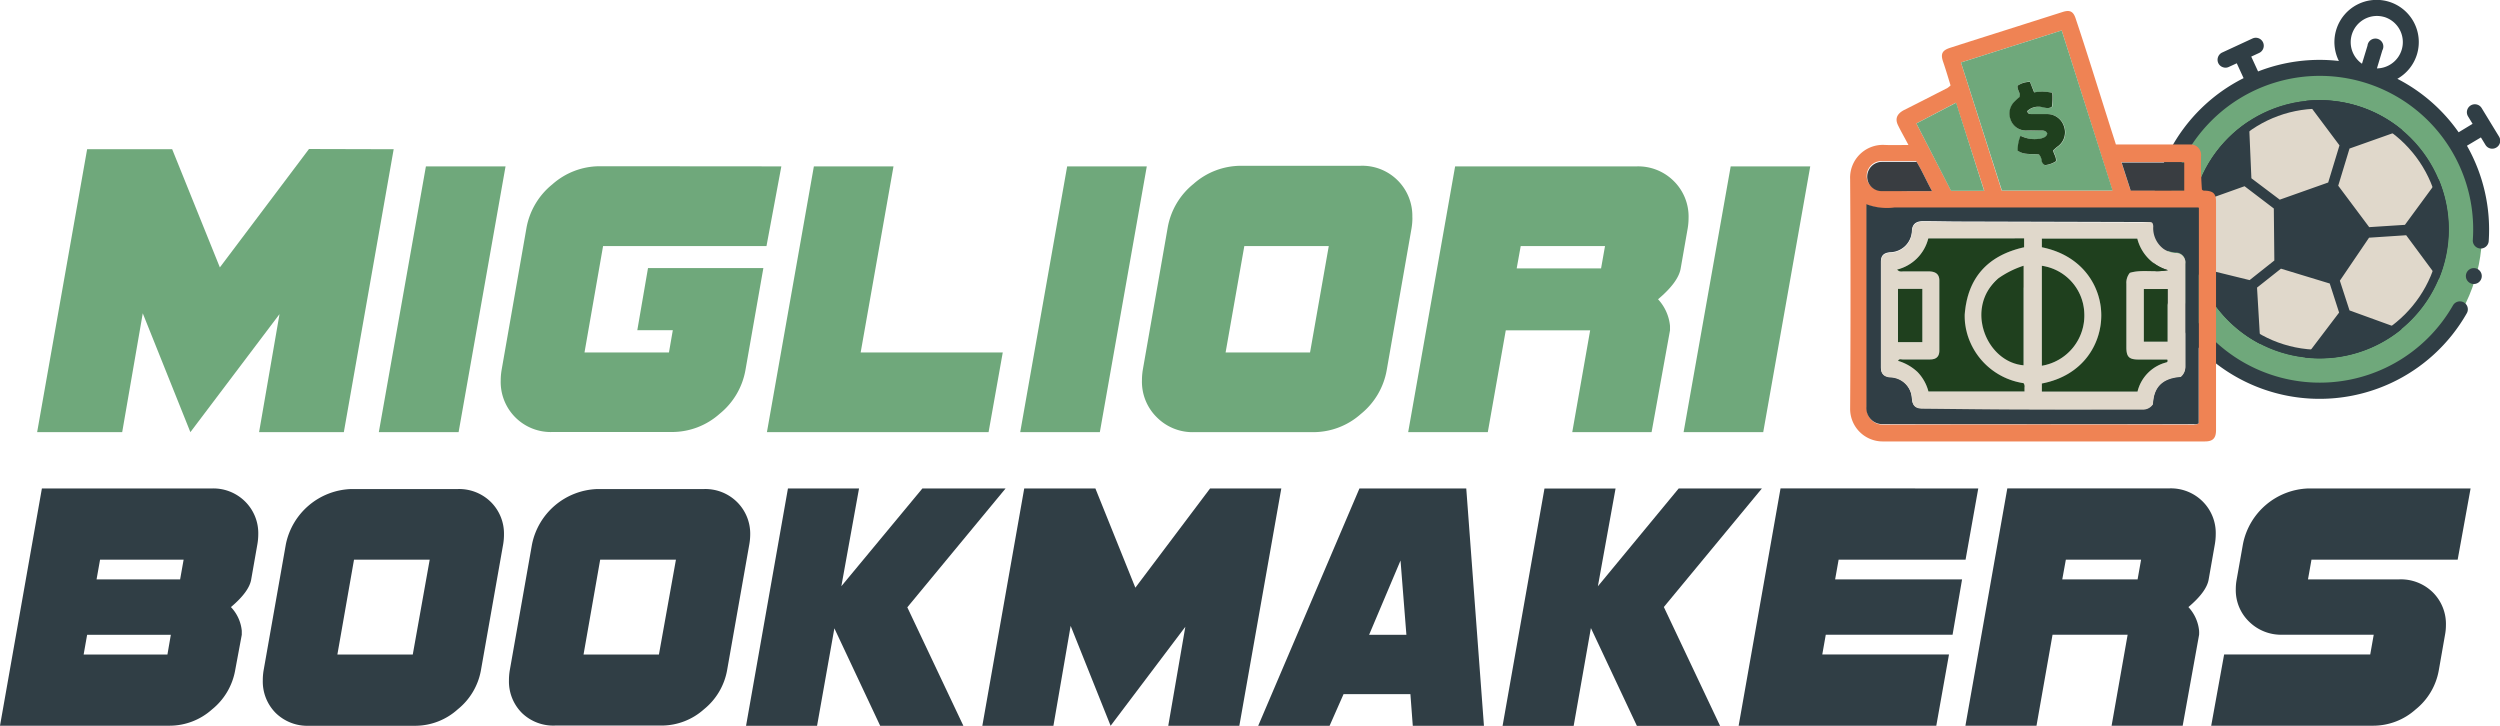 <svg xmlns="http://www.w3.org/2000/svg" viewBox="0 0 336.57 97.71"><g id="ab9d76a7-a676-491d-8583-2275816e031d" data-name="Layer 2"><g id="bc07d2eb-2b75-4ce4-a72f-5b7078ecca6e" data-name="Layer 1"><g id="b27338c8-e032-4c60-912e-9d6777ef8483" data-name="logo-white-back"><path d="M53,20.09,46.29,58.18H34.88l2.75-15.89-12,15.89-6.41-16-2.77,16H5l6.73-38.09H23.18L29.6,36l12-15.94Z" fill="#6fa87b"/><path d="M68.06,22.4,61.74,58.18H51L57.34,22.4Z" fill="#6fa87b"/><path d="M105.19,22.4l-2,10.73h-22l-2.5,14.32H90.06l.52-3H85.8l1.44-8.36h15.53l-2.41,13.72a9.75,9.75,0,0,1-3.49,5.91,9.63,9.63,0,0,1-6.35,2.44H74.41a6.74,6.74,0,0,1-7-6.92,8.72,8.72,0,0,1,.12-1.43l3.34-19.08a9.75,9.75,0,0,1,3.49-5.91,9.63,9.63,0,0,1,6.35-2.44Z" fill="#6fa87b"/><path d="M135,47.45l-1.91,10.73H103.25l6.32-35.78h10.72l-4.42,25.05Z" fill="#6fa87b"/><path d="M154.39,22.4l-6.32,35.78H137.35l6.32-35.78Z" fill="#6fa87b"/><path d="M190.15,29.32a8.72,8.72,0,0,1-.12,1.43l-3.34,19.08a9.75,9.75,0,0,1-3.49,5.91,9.63,9.63,0,0,1-6.35,2.44H160.74a6.78,6.78,0,0,1-5-2,6.71,6.71,0,0,1-2-5,8.72,8.72,0,0,1,.12-1.43l3.34-19.08a9.69,9.69,0,0,1,3.48-5.91,9.63,9.63,0,0,1,6.36-2.44h16.1a6.74,6.74,0,0,1,7,6.92Zm-11.26,3.81H167.52L165,47.45h11.37Z" fill="#6fa87b"/><path d="M227.33,29.32a8.72,8.72,0,0,1-.12,1.43l-.94,5.37q-.3,1.85-3.05,4.17a6.15,6.15,0,0,1,1.61,3.58q0,.3,0,.6l-2.48,13.71H211.67l2.41-13.71H202.72L200.3,58.18H189.58L195.9,22.4h24.46a6.78,6.78,0,0,1,5,2A6.71,6.71,0,0,1,227.33,29.32Zm-11.25,3.81H204.73l-.54,3h11.36Z" fill="#6fa87b"/><path d="M243.71,22.4l-6.33,35.78H226.66L233,22.4Z" fill="#6fa87b"/><circle cx="312.16" cy="31.21" r="22" fill="#6fa87b"/><circle cx="312.28" cy="30.86" r="17.36" fill="#303e45"/><path d="M328.89,35.91c-.18.57-.38,1.13-.6,1.67a17.37,17.37,0,0,1-18,10.53,17.35,17.35,0,0,1-14.65-12.2,17.4,17.4,0,0,1-.43-8.38c.12-.57.26-1.15.44-1.72a17.36,17.36,0,0,1,33.22,10.1Z" fill="#303e45"/><circle cx="312.28" cy="30.86" r="16.23" fill="#e0d8cb"/><path d="M318.94,32l5-.33,4.39,5.93c.22-.54.42-1.1.6-1.67a17.29,17.29,0,0,0-.63-11.83l-4.53,6.17-4.81.31L314.79,25l1.52-5,7.08-2.51a17.43,17.43,0,0,0-12.92-3.92l4.49,6-1.52,5-6.52,2.31L303.1,24l-.33-7.65a17.26,17.26,0,0,0-7.1,9.48c-.18.57-.32,1.15-.44,1.72l6.95-2.48,3.94,3,.07,7-3.33,2.64-7.2-1.77a17.45,17.45,0,0,0,8.65,10.38l-.45-7.6,3.22-2.55,6.57,2,1.26,3.91-4.6,6.06a17.38,17.38,0,0,0,13-3.81l-7-2.54-1.3-4Z" fill="#303e45"/><path d="M331.7,40.71a1.08,1.08,0,0,0-1.46.4,20.65,20.65,0,1,1,2.67-8.8,1.07,1.07,0,0,0,2.14.15,22.88,22.88,0,0,0-2.93-12.84L334,18.5l.61,1a1.06,1.06,0,0,0,1.47.36,1.06,1.06,0,0,0,.36-1.47l-2.34-3.84a1.07,1.07,0,0,0-1.83,1.12l.61,1L331,17.81a22.79,22.79,0,0,0-8.25-7.2,5.68,5.68,0,1,0-7.87-2.4A22.77,22.77,0,0,0,304,9.62l-.92-2,1.06-.49a1.07,1.07,0,1,0-.89-1.95l-4.08,1.89a1.08,1.08,0,0,0-.53,1.42,1.06,1.06,0,0,0,.66.57,1,1,0,0,0,.76-.05l1.07-.49.92,2A22.8,22.8,0,1,0,332.1,42.17a1.07,1.07,0,0,0-.4-1.46ZM321,2.29a3.54,3.54,0,0,1-1,6.92l.73-2.43a1.07,1.07,0,1,0-2-.63l-.74,2.43a3.53,3.53,0,0,1,3-6.29Z" fill="#303e45"/><path d="M334,36.68a1.07,1.07,0,0,0-2,.26,1.07,1.07,0,1,0,2-.26Z" fill="#303e45"/><path d="M256.93,19.52c-.52-1-1-1.82-1.41-2.67s-.15-1.5.75-2c2-1,3.94-2,5.9-3a2.86,2.86,0,0,0,.43-.35c-.33-1.08-.64-2.13-1-3.18s-.15-1.53.93-1.88c3.44-1.11,6.89-2.19,10.33-3.29l4.81-1.53c.95-.31,1.43-.12,1.75.81.75,2.23,1.47,4.48,2.18,6.72s1.43,4.54,2.15,6.81c.36,1.15.73,2.29,1.11,3.49l10.07,0a1.4,1.4,0,0,1,1.4,1.42,46.17,46.17,0,0,0,.11,4.64c.15.2.32.15.48.16,1.06.06,1.42.42,1.42,1.5q0,15.36,0,30.73c0,1.09-.42,1.53-1.49,1.53H253.52A4.38,4.38,0,0,1,249.08,55q.1-15.44,0-30.88a4.41,4.41,0,0,1,4.61-4.61C254.72,19.56,255.77,19.52,256.93,19.52ZM296,28H255.12a7.8,7.8,0,0,1-3.79-.44v1q0,13.16,0,26.29a2.16,2.16,0,0,0,2.26,2.32q20.91-.06,41.81,0A1,1,0,0,0,296,57Zm-26.52-2.35h14.91L277.56,4.1,264,8.41Zm-6.16-11.82L258,16.62l4.68,9.07h4.46Zm30.71,8h-8.43l1.22,3.78h7.21Zm-33.95,3.85c-.78-1.41-1.34-2.75-2.12-4-1.57,0-3.08,0-4.59,0a2,2,0,0,0-2.06,2,1.93,1.93,0,0,0,2,1.94C255.56,25.76,257.74,25.73,260.11,25.73Z" fill="#ef8354"/><path d="M296,28V57a1,1,0,0,1-.66.1q-20.89,0-41.81,0a2.16,2.16,0,0,1-2.26-2.32q0-13.14,0-26.29v-1a7.8,7.8,0,0,0,3.79.44H296Zm-6.79,1.89h-.8l-24.34-.07c-1.72,0-3.45-.05-5.17-.05-.94,0-1.41.39-1.5,1.19a3,3,0,0,1-3,3c-.84.11-1.18.46-1.18,1.32q0,7.06,0,14.15c0,.86.41,1.26,1.28,1.32a3,3,0,0,1,2.89,2.86c.08,1,.48,1.33,1.44,1.34,5,0,9.92.1,14.88.12s9.75,0,14.63,0a1.61,1.61,0,0,0,1.49-.71c.09-2.13,1.1-3.49,3.74-3.68a1.72,1.72,0,0,0,.62-1.32c0-4.64,0-9.28,0-13.91a1.28,1.28,0,0,0-1.34-1.46,3.22,3.22,0,0,1-1.58-.54,3.49,3.49,0,0,1-1.4-3.06Z" fill="#303e45"/><path d="M269.51,25.65,264,8.41,277.56,4.1l6.86,21.55Zm2.11-14.11c-.07.6.46,1,.3,1.53a8,8,0,0,0-.67.61,2.24,2.24,0,0,0-.55,2.37,2.18,2.18,0,0,0,2,1.53c.69.06,1.4,0,2.1,0,.35,0,.7,0,.86.41-.08.42-.44.54-.76.64a4.2,4.2,0,0,1-2.84-.34,4.72,4.72,0,0,0-.38,2c.88.64,1.92.37,2.87.52a1.5,1.5,0,0,1,.34.72.78.78,0,0,0,.46.71,3.3,3.3,0,0,0,1.47-.52c.09-.55-.3-1-.37-1.46.19-.17.36-.34.55-.49a2.34,2.34,0,0,0,.93-2.67,2.36,2.36,0,0,0-2.33-1.73c-.65,0-1.3,0-1.94,0-.28,0-.63,0-.69-.41a2.14,2.14,0,0,1,1.59-.58c.57-.06,1.15.35,1.72,0a8.37,8.37,0,0,0,.06-1.87,5.79,5.79,0,0,0-2.45-.06L273.29,11A2.88,2.88,0,0,0,271.62,11.54Z" fill="#6fa87b"/><path d="M263.35,13.83l3.77,11.86h-4.46L258,16.62Z" fill="#6fa87b"/><path d="M294.06,21.88v3.78h-7.21l-1.22-3.78Z" fill="#393d41"/><path d="M260.11,25.73c-2.37,0-4.55,0-6.73,0a1.93,1.93,0,0,1-2-1.94,2,2,0,0,1,2.06-2c1.51,0,3,0,4.59,0C258.77,23,259.33,24.32,260.11,25.73Z" fill="#393d41"/><path d="M289.24,29.89c.43,0,.6,0,.65.57a3.49,3.49,0,0,0,1.4,3.06,3.22,3.22,0,0,0,1.58.54,1.28,1.28,0,0,1,1.34,1.46c0,4.63,0,9.27,0,13.91a1.72,1.72,0,0,1-.62,1.32c-2.64.19-3.65,1.55-3.74,3.68a1.61,1.61,0,0,1-1.49.71c-4.88,0-9.76,0-14.63,0s-9.92-.07-14.88-.12c-1,0-1.36-.39-1.44-1.34a3,3,0,0,0-2.89-2.86c-.87-.06-1.28-.46-1.28-1.32q0-7.08,0-14.15c0-.86.34-1.21,1.18-1.32a3,3,0,0,0,3-3c.09-.8.56-1.19,1.5-1.19,1.72,0,3.45.05,5.17.05l24.34.07ZM274.89,52.72h12.88a5.36,5.36,0,0,1,3.88-3.93c.17,0,.22-.2.12-.39h-3.88c-1.26,0-1.62-.36-1.62-1.63,0-2.86,0-5.72,0-8.58a2.08,2.08,0,0,1,.47-1.46c1.61-.49,3.39,0,5.13-.36a5.93,5.93,0,0,1-4.13-4.25H274.89v1.17c5.51,1.11,8,5.23,8,9.16s-2.4,8.11-8,9.18ZM272.5,32.09H259.6a5.75,5.75,0,0,1-4.2,4.19c.31.35.59.25.85.25,1.16,0,2.32,0,3.48,0,.89,0,1.35.4,1.36,1.23,0,3.15,0,6.31,0,9.46,0,.79-.44,1.15-1.25,1.16h-3.72c-.19,0-.43-.13-.59.19a6.6,6.6,0,0,1,2.62,1.5,5.94,5.94,0,0,1,1.47,2.62h12.89c0-.22,0-.38,0-.53a.74.74,0,0,0-.13-.59,9.32,9.32,0,0,1-7.59-6.67c-1.46-.68-1.56-1.39-.33-2.5.38-5,3.15-8,8-9.12Zm2.39,3.69V49.24a6.85,6.85,0,0,0,5.71-7.18A6.68,6.68,0,0,0,274.89,35.78ZM267,41.55c-.85,3,1.63,7.13,5.45,7.63V38.68c-.64.61-1.13-.21-1.65,0-.29.47.39.69.16,1.25L269,37.5a4.49,4.49,0,0,0-1.79,3.44c.1.51.67.77.73,1.38C267.46,42.2,267.41,41.65,267,41.55Zm-8.21-2.66h-3.28v7.17h3.28ZM288.62,46h3.2V38.91h-3.2Z" fill="#e0d8cb"/><path d="M271.62,11.54a2.88,2.88,0,0,1,1.67-.51l.56,1.41a5.79,5.79,0,0,1,2.45.06,8.37,8.37,0,0,1-.06,1.87c-.57.39-1.15,0-1.72,0a2.14,2.14,0,0,0-1.59.58c.06.45.41.4.69.41.64,0,1.29,0,1.94,0a2.36,2.36,0,0,1,2.33,1.73,2.34,2.34,0,0,1-.93,2.67c-.19.15-.36.32-.55.49.07.49.46.91.37,1.46a3.3,3.3,0,0,1-1.47.52.78.78,0,0,1-.46-.71,1.5,1.5,0,0,0-.34-.72c-.95-.15-2,.12-2.87-.52a4.72,4.72,0,0,1,.38-2,4.2,4.2,0,0,0,2.84.34c.32-.1.68-.22.76-.64-.16-.4-.51-.41-.86-.41-.7,0-1.41,0-2.1,0a2.18,2.18,0,0,1-2-1.53,2.24,2.24,0,0,1,.55-2.37,8,8,0,0,1,.67-.61C272.08,12.55,271.55,12.14,271.62,11.54Z" fill="#1f401e"/><path d="M274.89,52.72V51.63c5.59-1.07,8-5.34,8-9.18s-2.48-8.05-8-9.16V32.12h12.85a5.93,5.93,0,0,0,4.13,4.25c-1.74.36-3.52-.13-5.13.36a2.08,2.08,0,0,0-.47,1.46c0,2.86,0,5.72,0,8.58,0,1.27.36,1.63,1.62,1.63h3.88c.1.19.05.35-.12.39a5.36,5.36,0,0,0-3.88,3.93Z" fill="#1f401e"/><path d="M272.5,32.09v1.2c-4.87,1.09-7.64,4.09-8,9.12a8.7,8.7,0,0,0,.33,2.5,9.32,9.32,0,0,0,7.59,6.67.74.74,0,0,1,.13.59c0,.15,0,.31,0,.53H259.62a5.94,5.94,0,0,0-1.47-2.62,6.6,6.6,0,0,0-2.62-1.5c.16-.32.4-.19.59-.19h3.72c.81,0,1.24-.37,1.25-1.16,0-3.15,0-6.31,0-9.46,0-.83-.47-1.21-1.36-1.23-1.16,0-2.32,0-3.48,0-.26,0-.54.1-.85-.25a5.75,5.75,0,0,0,4.2-4.19Z" fill="#1f401e"/><path d="M274.89,35.78a6.68,6.68,0,0,1,5.71,6.28,6.85,6.85,0,0,1-5.71,7.18Z" fill="#1f401e"/><path d="M269,37.5a12.58,12.58,0,0,1,3.43-1.72v13.4C267.38,48.73,264.47,41.45,269,37.5Z" fill="#1f401e"/><path d="M258.8,38.89v7.17h-3.28V38.89Z" fill="#1f401e"/><path d="M288.62,46V38.91h3.2V46Z" fill="#1f401e"/><path d="M34.77,71.94a8,8,0,0,1-.11,1.28L33.82,78q-.27,1.65-2.73,3.73a5.37,5.37,0,0,1,1.46,3.19c0,.18,0,.36,0,.54l-.89,4.78a8.72,8.72,0,0,1-3.12,5.27,8.57,8.57,0,0,1-5.67,2.19H0L5.64,65.76h22.9A6.06,6.06,0,0,1,33,67.52,6,6,0,0,1,34.77,71.94ZM23,85.46H11.73l-.47,2.66H22.54Zm1.72-10.11H13.47L13,78H24.25Z" fill="#303e45"/><path d="M67.85,71.94a8,8,0,0,1-.1,1.28l-3,17a8.72,8.72,0,0,1-3.12,5.27A8.57,8.57,0,0,1,56,97.71H41.61A6.1,6.1,0,0,1,37.13,96a6,6,0,0,1-1.75-4.42,7.89,7.89,0,0,1,.1-1.28l3-17a9.29,9.29,0,0,1,8.78-7.46H61.62a6.07,6.07,0,0,1,4.48,1.76A6,6,0,0,1,67.85,71.94Zm-10,3.41H47.66L45.42,88.12H55.57Z" fill="#303e45"/><path d="M101,71.94a8,8,0,0,1-.11,1.28l-3,17a8.72,8.72,0,0,1-3.12,5.27,8.57,8.57,0,0,1-5.67,2.19H74.75A6.06,6.06,0,0,1,70.28,96a6,6,0,0,1-1.76-4.42,7.89,7.89,0,0,1,.1-1.28l3-17a9.29,9.29,0,0,1,8.78-7.46H94.77a6.06,6.06,0,0,1,4.47,1.76A6,6,0,0,1,101,71.94ZM91,75.35H80.8L78.56,88.12H88.71Z" fill="#303e45"/><path d="M135.38,65.76l-13.23,16,7.57,16h-11.2l-6.19-13.17L110,97.71h-9.56l5.64-31.95h9.57l-2.38,13.16,10.91-13.16Z" fill="#303e45"/><path d="M172.5,65.76l-5.65,31.95h-9.57l2.3-13.33L149.52,97.71l-5.38-13.45-2.32,13.45h-9.57l5.64-31.95h9.58l5.38,13.36,10.06-13.36Z" fill="#303e45"/><path d="M199.78,97.71H190.2l-.32-4.26h-9L179,97.71h-9.61l13.63-31.95h14.38ZM189.34,85.46l-.79-10-4.23,10Z" fill="#303e45"/><path d="M237.2,65.76,224,81.72l7.57,16h-11.2l-6.19-13.17-2.32,13.17h-9.57l5.64-31.95h9.57l-2.38,13.16L226,65.76Z" fill="#303e45"/><path d="M266.33,65.76l-1.71,9.59H247.53L247.06,78h17.09l-1.28,7.45H245.8l-.47,2.66h17.06l-1.71,9.59H234.07l5.64-31.95Z" fill="#303e45"/><path d="M298.3,71.94a8,8,0,0,1-.11,1.28L297.35,78q-.27,1.65-2.73,3.73a5.44,5.44,0,0,1,1.44,3.19,4.89,4.89,0,0,1,0,.54l-2.21,12.24h-9.57l2.16-12.25H276.33l-2.16,12.25H264.6l5.64-31.95h21.83a6.06,6.06,0,0,1,4.47,1.76A6,6,0,0,1,298.3,71.94Zm-10.05,3.41H278.12L277.64,78h10.14Z" fill="#303e45"/><path d="M332.61,65.76l-1.74,9.59H311.19L310.72,78H323a6.13,6.13,0,0,1,4.53,1.75,6,6,0,0,1,1.76,4.42,6.93,6.93,0,0,1-.12,1.28l-.84,4.79a8.67,8.67,0,0,1-3.12,5.27,8.57,8.57,0,0,1-5.67,2.19H297.69l1.74-9.59H319.1l.47-2.66H307.32a6.13,6.13,0,0,1-4.53-1.76A5.88,5.88,0,0,1,301,79.34a7.15,7.15,0,0,1,.12-1.33l.85-4.79a9.29,9.29,0,0,1,8.78-7.46Z" fill="#303e45"/></g></g></g></svg>